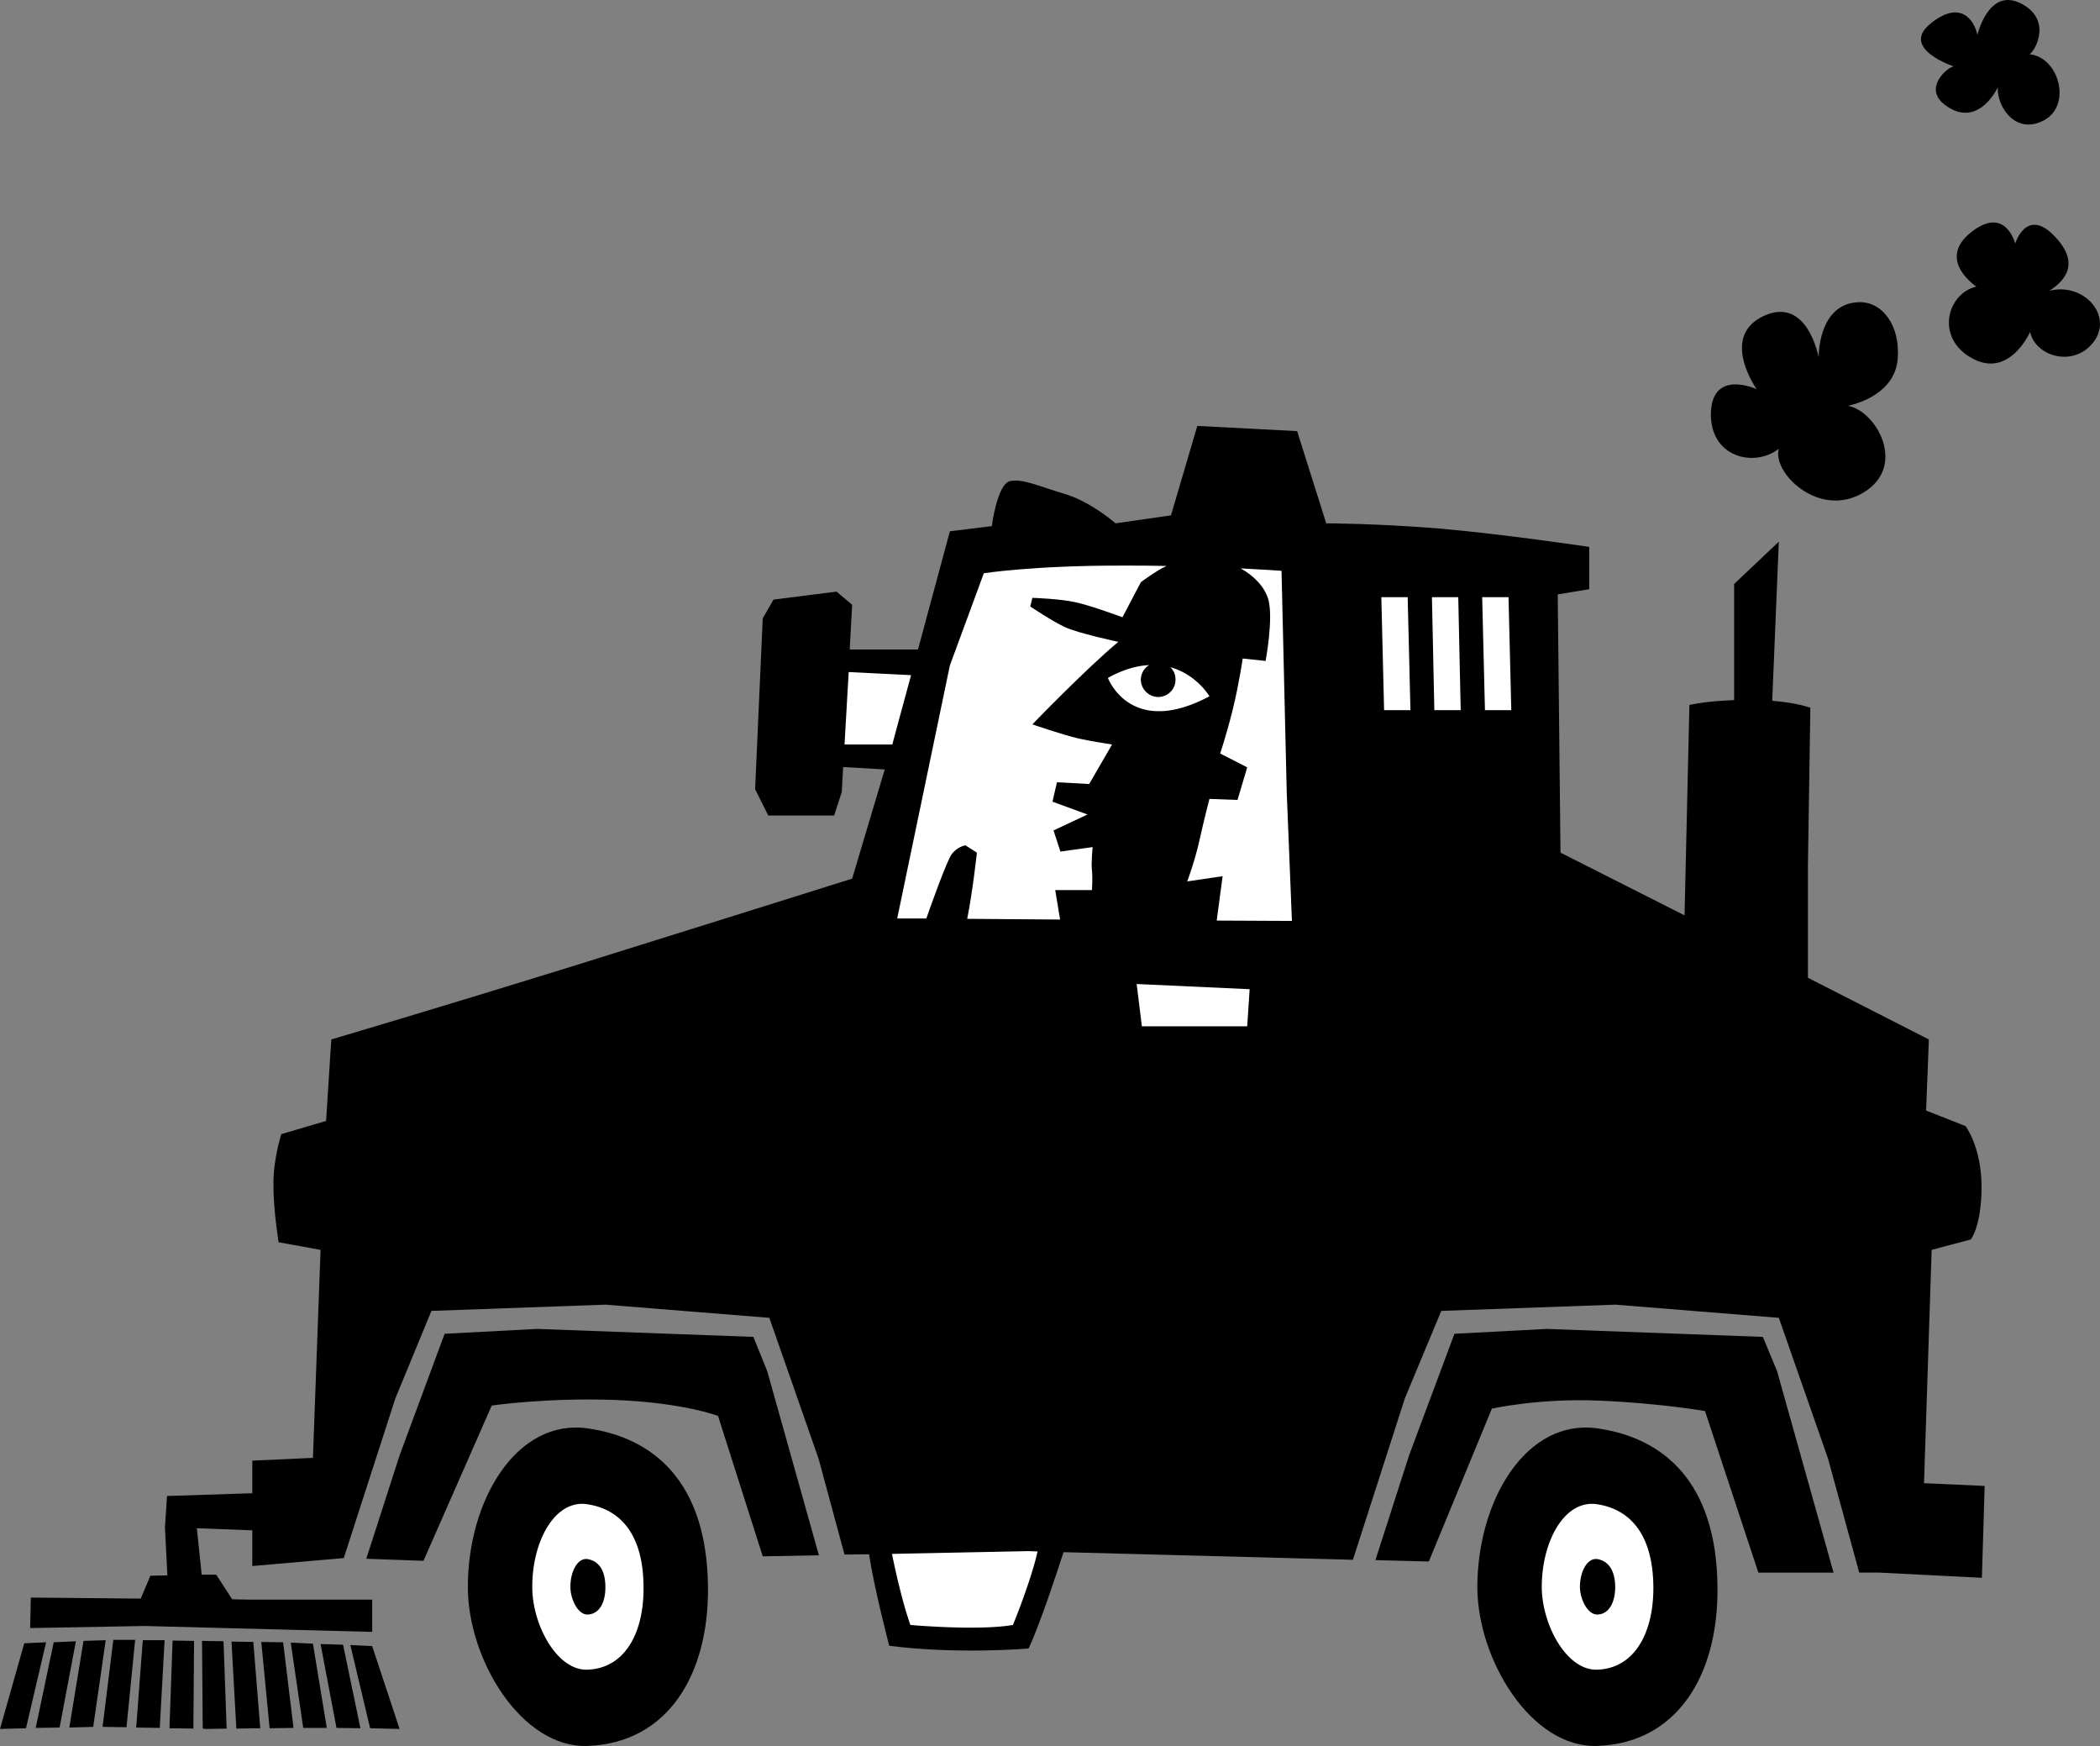<svg xmlns="http://www.w3.org/2000/svg" width="605.98" height="503.685"><rect width="100%" height="100%" fill="#808080" stroke="none"/><path d="M570.598 10.068s3.172-13.574 12.3-9.2c9.157 4.434 4.82 13.176 2.801 14.801 8.356.778 12.36 14.727 4 19.102-8.32 4.297-13.594-4.375-13.199-9.602 0 0-5.133 11.164-13.902 6-8.852-5.109-.442-11.988 1.203-12 0 0-15.59-5.125-6.801-12.3 8.832-7.239 12.766-.832 13.598 3.199M581.5 70.271s3.18-10.402 11.098-2.402c7.965 8.015 3.226 13.152-1.2 16 9.965-2.446 18.375 7.164 12.801 14.699-5.64 7.547-16.785 4.41-18.398-2.797 0 0-5.926 13.547-16.703 7.598-10.848-5.926-7.172-18.743 1.203-20.7 0 0-11.582-7.586-1.602-15.601 10.043-8.004 12.801 3.203 12.801 3.203m-56.7 32.899s-.362-15.587 11.598-16c6.77-.215 12 6.753 11.2 16.398-.801 9.578-10.813 12.71-14.297 13.5 8.289 1.613 17.097 17.566 4.297 25.101-12.828 7.543-26.305-5.933-24.297-12.699-7.215 5.563-19.961 2.36-19.602-10.402.442-12.73 13.2-6.797 13.2-6.797s-10.754-15.145 2-21.102c12.738-5.918 15.902 12 15.902 12m-98.501 354.7c.048-25.297 14.259-48.73 34.7-45.801 18.938 2.707 34.355 15.367 34.598 45.8.285 25.301-11.563 44.942-34.598 45.801-19.129.73-34.652-24.914-34.7-45.8"/><path d="M306.898 447.771c-1.71 5.277-6.847 20.984-10.097 27.797 0 0-20.606 1.754-40.203-.797 0 0-4.543-17.313-5.797-26.402l-7.102.101-7.5-27.699L222 380.169l-47.3-3.8-50.2 1.8-10.402 25.2-14.899 46.101-26.398 2.301v-10.3l-16-.602 1.398 13.402h4.2L67 461.369l5.398.101h35v9.301L41.7 469.068l-33 .601.2-8.8 31.699.3 2.8-6.601 4.903-.098-.703-13.902.601-9 24.602-.797v-9.402l17.5-.801 2.199-60-12.102-2.2s-1.523-9.171-1.5-16.699c-.023-7.62 2.301-14.5 2.301-14.5l12.899-3.8 1.5-23.5s33.41-9.903 67.601-20.5c34.176-10.641 82.7-25.899 82.7-25.899l9.402-31.5-12-.699-.403 7.2-2.199 6.8h-19l-3.8-7.602 2.199-49.3 3.101-5.399 18.2-2.3 4.5 3.8-.7 12.899h19.7l9.199-34.098 12.101-1.5s1.543-12.2 5.301-13c3.777-.723 8.387 1.559 16 3.797 7.535 2.332 14.398 8.402 14.398 8.402l16-2.3 7.602-25.801 28.8 1.5 8.4 26.601s14.405.02 32.6 1.5c18.27 1.567 43.298 5.301 43.298 5.301v12.2l-9.098 1.5.8 74.5 35.798 18.097 1.402-60.7s4.441-1.09 12.898-1.398v-33.5l12.903-12.199-1.903 45.898c7.227.563 11 2 11 2l-.699 45.602v32.297l34.899 17.8-.797 20.5 11.398 4.5s4.59 6.094 4.602 17.5c-.012 11.434-3.102 15.2-3.102 15.2l-11.3 3-2.2 67.3 17.5.801-.8 26.5-29.598-1.5H536.5l-9-32.898-14.2-40.602-47.202-3.8-50.2 1.8-10.5 25.2-15 46.601-83.5-2.199"/><path d="m236.3 448.67-16.202.3-12.899-40.5s-9.863-3.812-29.601-4.601c-19.7-.735-35.7 1.601-35.7 1.601L122.2 450.271l-16.5-.602 9.602-29.8 13-35.098L155 383.369l62.398 2.3 4 9.899 14.903 53.101m292.797 5.001h-21.7L492 407.067s-12.863-2.266-30.3-3c-17.509-.785-31.2 2.3-31.2 2.3l-18.2 44.102-15.402-.402 9.7-30.2 13.101-35.097 26.602-1.402 62.398 2.3 4.102 9.899 16.297 58.101m-428 20.9 6.3.3 7.903 23.903-8.5-.203-5.703-24m-8.598-.297 6.5.2 5 24.097-6.902-.098-4.598-24.2m-8.602-.401 6.403.3 4 24.301H87.5l-3.602-24.601m-8.5-.199 5.801.101h.5l3 24.7-6.898.097-2.403-24.899m-8.598-.101 6.298.101 2 24.899-6.899.101-1.398-25.101m-8.501-.199 6.2.101.898 25.2-5.8.101-1.098-.102-.2-25.3m-8.5-.098 6.2.098-.2 25.3-6.902-.101.903-25.297m-8.601-.101h6.3l-1.402 25.3-6.797-.101 1.898-25.2m-8.499-.101H39l-2.5 25.203-6.902-.102 3.101-25.101m-8.601.301 6.402-.2-3.602 25-6.898.2 4.098-25m-8.598.402 6.398-.3-4.699 24.898-6.898.101 5.199-24.699m-8.5.297 6.3-.297-5.8 24.797-7.5.203 7-24.703"/><path d="M135 457.869c0-25.297 14.21-48.73 34.598-45.801 18.992 2.707 34.406 15.367 34.703 45.8.234 25.301-11.614 44.942-34.703 45.801-19.075.73-34.598-24.914-34.598-45.8"/><path fill="#fff" d="m427.7 172.271.8 32.598h7.598l-.797-32.598h-7.602M328 283.869l32.598 1.5-.7 10.699H329.5l-1.5-12.2m-44.102-118.499s14.426-2.235 39.5-2.2c4.57-.035 9.004.016 13.2.102-3.489 1.676-7.399 4.7-7.399 4.7l-5.3 10.097s-8.919-3.313-13.399-4.297c-4.5-1.05-12.602-1.3-12.602-1.3l-.597 2.5s6.152 4.112 9.898 5.898c3.707 1.78 15.5 4.3 15.5 4.3-9.41 7.829-24.8 23.801-24.8 23.801s8.773 3.031 13.402 4.098c4.535.973 9.597 1.703 9.597 1.703l-6.597 11.398-9.301-.5-1.3 5.602 10.1 3.7-9.8 4.597 2 6.101 9.3-1.3s-.484 4.53-.202 6.8c.23 2.317 0 5.602 0 5.602H304.5l1.398 8.5-26.8-.203c1.566-7.781 2.8-19.098 2.8-19.098l-3.3-2.101s-2.297.285-4 2.601c-1.364 1.84-5.723 14.02-7.297 18.5h-8.403l15.2-73 9.8-26.601M358 163.97c7.266.363 11.8.7 11.8.7l1.5 63.8 1.5 37.2-21.702-.102 1.703-12.797-10.203 1.5s2.336-6.297 3.601-12.203C347.48 236.263 349 230.47 349 230.47l8.098.301 2.8-9.402-7.8-4s1.914-5.711 3.703-13c1.773-7.297 2.797-14.399 2.797-14.399l6.601.7s2.305-12.188.801-17.7c-1.07-3.781-4.36-7.004-8-9"/><path fill="#fff" d="M319.7 195.568c4.456-2.477 8.421-3.547 11.898-3.7-1.434.848-2.36 2.407-2.399 4.2.04 2.746 2.281 4.984 5 5 2.805-.016 5.043-2.254 5-5a4.71 4.71 0 0 0-1.5-3.598c7.64 2.106 11.301 8.399 11.301 8.399-22.816 12.152-29.3-5.301-29.3-5.301m125.198 262.203c.004 10.934 7.215 24.305 16.102 23.898 10.695-.421 16.2-10.664 16.098-23.898-.145-15.824-7.305-22.426-16.098-23.8-9.496-1.567-16.098 10.652-16.102 23.8m-187.5-9.5c1 5.004 3 13.96 5.301 20.5 0 0 19.403 1.75 29.602 0 0 0 5.215-12.695 7.097-21.203l-2.597-.098-39.403.8M243.7 214.771h13.8l.598-2.3 4.8-17.7-18-.902-1.199 20.902m-90.101 243c-.043 10.934 7.168 24.305 16 23.898 10.75-.421 16.254-10.664 16.101-23.898-.093-15.824-7.254-22.426-16.101-23.8-9.442-1.567-16.043 10.652-16 23.8m245-285.5.8 32.598H407l-.8-32.598h-7.602m14.602 0 .698 32.598h7.602l-.7-32.598h-7.6"/><path d="M455.898 457.771c.028-4.387 2.106-8.469 5.102-8 2.758.512 5.012 2.719 5.098 8-.012 4.426-1.743 7.848-5.098 8-2.805.125-5.074-4.34-5.102-8m-291.3 0c-.02-4.387 2.058-8.469 5-8 2.812.512 5.066 2.719 5.101 8 .04 4.426-1.691 7.848-5.101 8-2.75.125-5.02-4.34-5-8"/></svg>
